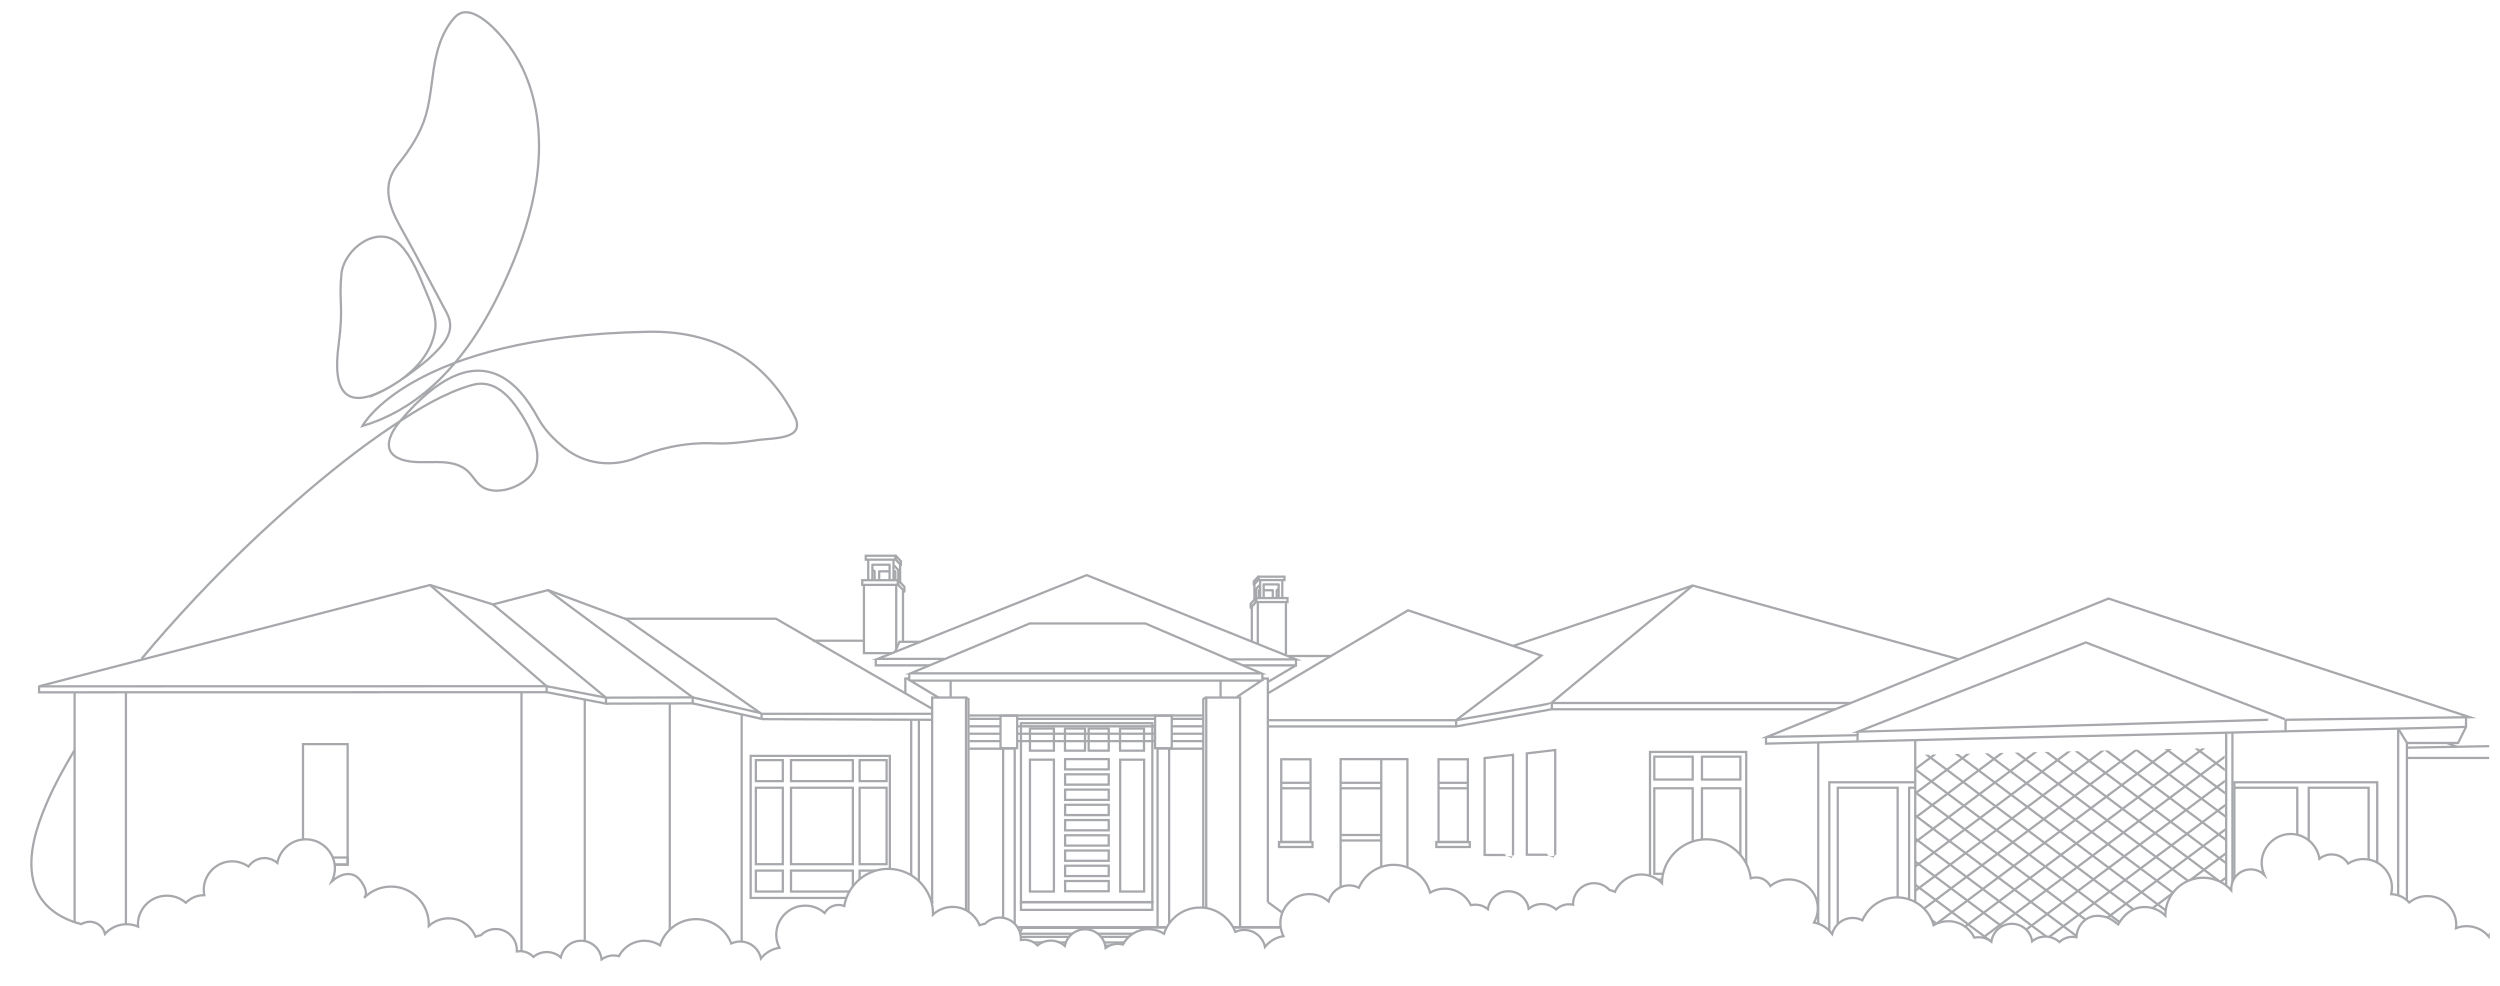 <?xml version="1.0" encoding="utf-8"?>
<!-- Generator: Adobe Illustrator 27.2.0, SVG Export Plug-In . SVG Version: 6.00 Build 0)  -->
<svg version="1.1" id="Layer_1" xmlns="http://www.w3.org/2000/svg" xmlns:xlink="http://www.w3.org/1999/xlink" x="0px" y="0px"
	 viewBox="0 0 1920 757" style="enable-background:new 0 0 1920 757;" xml:space="preserve">
<style type="text/css">
	
		.st0{clip-path:url(#SVGID_00000018944119466375532550000012501343656357008287_);fill:none;stroke:#A6A8AB;stroke-width:1.746;stroke-miterlimit:10;}
	
		.st1{clip-path:url(#SVGID_00000018944119466375532550000012501343656357008287_);fill:none;stroke:#A6A8AB;stroke-width:1.746;stroke-linejoin:round;stroke-miterlimit:10;}
	
		.st2{clip-path:url(#SVGID_00000084527384897739055410000002814519614820094638_);fill:none;stroke:#A6A8AB;stroke-width:1.746;stroke-miterlimit:10;}
	
		.st3{clip-path:url(#SVGID_00000089537177622561315220000012781993394549037964_);fill:none;stroke:#A6A8AB;stroke-width:1.746;stroke-miterlimit:10;}
	
		.st4{clip-path:url(#SVGID_00000089537177622561315220000012781993394549037964_);fill:none;stroke:#A6A8AB;stroke-width:1.746;stroke-linecap:round;stroke-miterlimit:10;}
</style>
<g>
	<defs>
		<path id="SVGID_1_" d="M18.7,366.8v339.5c-0.4,1.6-0.6,3.3-0.7,5c0,2,0.2,4,0.7,5.9v-10.9c2.5-9.8,11.5-17,22.1-16.8
			c11.5,0.2-1.3,17.1,21.7,20.4c-2.1-0.3,4-1.7,6.3-1.7c5.6,0.1,10.3,4.1,11.5,9.3c4.2-4.7,10.3-7.6,17.1-7.4c3,0.1,5.8,0.7,8.3,1.8
			c0-0.6-0.1-1.3,0-1.9c0.3-12.3,10.4-22.1,22.7-21.8c5.4,0.1,10.3,2.1,14.1,5.4c3.6-3.6,8.6-5.8,14.1-5.8c-0.3-1.5-0.4-3.1-0.4-4.6
			c0.2-12,10.2-21.6,22.3-21.4c4.5,0.1,8.7,1.5,12.1,4c2.8-4,7.4-6.6,12.7-6.5c3.6,0.1,7,1.5,9.5,3.7c2-10.5,11.3-18.3,22.3-18.1
			c12.3,0.3,22.1,10.4,21.8,22.7c-0.1,3.4-0.9,6.6-2.3,9.4c2.7-2.3,6.3-3.7,10.1-3.7c8.3,0.2,14.8,7,14.7,15.3c0,0.4,0,0.8-0.1,1.3
			c5.4-5.5,13-8.9,21.4-8.7c16,0.3,28.8,13.6,28.4,29.6c0,0.2,0,0.5,0,0.7c4.1-3.8,9.6-6.1,15.6-5.9c9.3,0.2,17.1,6,20.3,14.1
			c1.4-0.5,2.8-0.9,4.2-1.2c3-3,7.2-4.8,11.7-4.7c8.9,0.2,16,7.6,15.8,16.5c0,0.2,0,0.4,0,0.7c0.9-0.2,1.9-0.2,2.8-0.2
			c3.9,0.1,7.5,1.8,10,4.4c2.9-2.4,6.6-3.8,10.6-3.7c4,0.1,7.6,1.6,10.4,4.1c1.4-7.4,8-13,15.9-12.8c8.1,0.2,14.7,6.4,15.4,14.3
			c2.7-2,6.1-3.1,9.7-3c1.2,0,2.5,0.2,3.6,0.5c3.8-7.2,11.4-12,20.1-11.8c4.3,0.1,8.2,1.4,11.5,3.5c3.8-11.9,15.1-20.4,28.2-20.1
			c12.2,0.2,22.5,8,26.5,18.7c2.2-1,4.6-1.6,7.2-1.5c7.7,0.2,14.1,5.7,15.6,13c3.4-4.4,8.5-7.4,14.2-8.2c-1.6-3.2-2.5-6.7-2.4-10.5
			c0.3-12.3,10.4-22.1,22.7-21.8c5.5,0.1,10.5,2.2,14.4,5.7c2.2-3.8,6.4-6.3,11.1-6.2c1.4,0,2.8,0.3,4,0.8
			c2.8-16.5,17.3-28.9,34.5-28.5c14.6,0.3,26.9,9.7,31.6,22.8l0.5,1.4c1.1,3.4,1.6,7.1,1.5,10.9c4.1-3.8,9.5-6.1,15.5-5.9
			c9.3,0.2,17.1,6,20.3,14.1c1.4-0.5,2.8-0.9,4.2-1.2c3-3,7.2-4.8,11.7-4.7c8.9,0.2,16,7.6,15.8,16.5c0,0.2,0,0.4,0,0.7
			c0.9-0.2,1.9-0.2,2.8-0.2c3.9,0.1,7.5,1.8,10,4.4c2.9-2.4,6.6-3.8,10.6-3.7c4,0.1,7.6,1.6,10.4,4.1c1.4-7.4,8-13,15.9-12.8
			c8.1,0.2,14.7,6.4,15.4,14.3c2.7-2,6.1-3.1,9.7-3.1c1.2,0,2.5,0.2,3.6,0.5c3.8-7.2,11.4-12,20.1-11.8c4.3,0.1,8.2,1.4,11.5,3.5
			c3.8-11.9,15.1-20.4,28.2-20.1c12.2,0.2,22.5,8,26.5,18.7c2.2-1,4.6-1.6,7.2-1.5c7.7,0.2,14.1,5.7,15.6,13
			c3.4-4.4,8.5-7.4,14.2-8.2c-1.6-3.2-2.5-6.7-2.4-10.5c0.3-12.3,10.4-22.1,22.7-21.8c5.5,0.1,10.5,2.2,14.3,5.6
			c1.8-7.2,8.3-12.5,16.1-12.3c2.6,0.1,5,0.7,7.1,1.8c4.5-10.6,15.1-17.9,27.3-17.6c13.1,0.3,24.1,9.2,27.4,21.3
			c3.4-2,7.4-3.1,11.7-3c8.7,0.2,16.1,5.3,19.6,12.6c1.2-0.2,2.4-0.4,3.6-0.3c3.6,0.1,6.9,1.4,9.5,3.4c1.1-7.8,7.9-13.8,16-13.7
			c7.8,0.2,14.2,6,15.3,13.4c2.9-2.3,6.6-3.7,10.6-3.6c4,0.1,7.7,1.6,10.5,4.2c2.6-2.5,6.2-4,10.2-4c1,0,1.9,0.1,2.8,0.3
			c0-0.2,0-0.4,0-0.7c0.2-8.9,7.6-16,16.5-15.8c4.6,0.1,8.6,2.1,11.5,5.2c1.5,0.3,2.8,0.8,4.2,1.4c3.5-8,11.6-13.5,20.8-13.3
			c6,0.1,11.4,2.6,15.3,6.6c0.1-3.8,0.7-7.4,1.9-10.8l0.5-1.4c5.2-12.8,17.9-21.7,32.5-21.4c17.2,0.4,31.2,13.3,33.3,29.9
			c1.3-0.4,2.6-0.6,4.1-0.6c4.7,0.1,8.8,2.8,10.9,6.7c4-3.3,9.1-5.2,14.6-5.1c12.3,0.3,22.1,10.4,21.8,22.7
			c-0.1,3.8-1.1,7.3-2.8,10.4c5.7,1.1,10.6,4.3,13.9,8.8c1.8-7.2,8.4-12.5,16.1-12.3c2.6,0.1,5,0.7,7.1,1.8
			c4.5-10.6,15.1-17.9,27.3-17.6c13.1,0.3,24.1,9.2,27.4,21.3c3.4-2,7.4-3.1,11.7-3c8.7,0.2,16.1,5.3,19.6,12.6
			c1.2-0.2,2.4-0.4,3.6-0.3c3.6,0.1,6.9,1.4,9.5,3.4c1.1-7.8,7.9-13.8,16-13.7c7.8,0.2,14.2,6,15.3,13.4c2.9-2.3,6.5-3.7,10.5-3.6
			c4,0.1,7.7,1.6,10.5,4.2c2.6-2.5,6.2-4.1,10.2-4c1,0,1.9,0.1,2.8,0.3c0-0.2,0-0.4,0-0.7c0.2-8.9,7.6-16,16.5-15.8
			c4.6,0.1,10.6,2.3,13.5,5.4c1.4,0.3,0.9,0.5,2.2,1.1c3.5-8,11.6-13.5,20.8-13.3c6,0.1,11.4,2.6,15.3,6.6c0-0.2,0-0.5,0-0.7
			c0.3-16,13.6-28.8,29.6-28.4c8.3,0.2,15.8,3.9,21,9.6c0-0.4,0-0.8,0-1.3c0.2-8.3,7-14.8,15.3-14.7c3.9,0.1,7.3,1.6,10,4.1
			c-1.3-2.9-2-6.1-1.9-9.5c0.3-12.3,10.4-22.1,22.7-21.8c11,0.2,20,8.4,21.6,19c2.6-2.1,6-3.4,9.7-3.3c5.2,0.1,9.8,2.9,12.4,7
			c3.5-2.3,7.7-3.5,12.2-3.5c12,0.3,21.6,10.2,21.4,22.3c0,1.6-0.2,3.1-0.6,4.6c5.5,0.2,10.4,2.6,13.9,6.4c3.9-3.1,8.9-5,14.3-4.9
			c12.3,0.3,22.1,10.4,21.8,22.7c0,0.6-0.1,1.3-0.1,1.9c2.6-1,5.4-1.5,8.4-1.4c6.8,0.1,12.8,3.3,16.8,8.1c0.1-0.5,0.3-1,0.5-1.5
			v-351H18.7z"/>
	</defs>
	<clipPath id="SVGID_00000137850191122601844190000000449128604922771638_">
		<use xlink:href="#SVGID_1_"  style="overflow:visible;"/>
	</clipPath>
	
		<line style="clip-path:url(#SVGID_00000137850191122601844190000000449128604922771638_);fill:none;stroke:#A6A8AB;stroke-width:1.746;stroke-miterlimit:10;" x1="1925.9" y1="582.1" x2="1947.4" y2="582.1"/>
	
		<polyline style="clip-path:url(#SVGID_00000137850191122601844190000000449128604922771638_);fill:none;stroke:#A6A8AB;stroke-width:1.746;stroke-miterlimit:10;" points="
		1191.6,539.7 1300,449.7 1503.8,506.2 	"/>
	
		<polyline style="clip-path:url(#SVGID_00000137850191122601844190000000449128604922771638_);fill:none;stroke:#A6A8AB;stroke-width:1.746;stroke-miterlimit:10;" points="
		1755.5,552.8 1896.8,550.8 1619.3,459.7 1356.9,566 1426.5,564.6 	"/>
	
		<path style="clip-path:url(#SVGID_00000137850191122601844190000000449128604922771638_);fill:none;stroke:#A6A8AB;stroke-width:1.746;stroke-miterlimit:10;" d="
		M1754.9,552.4l-153-59L1426.7,562c0,0,0,0,0,0C1433,561.9,1755.5,552.4,1754.9,552.4z"/>
	
		<line style="clip-path:url(#SVGID_00000137850191122601844190000000449128604922771638_);fill:none;stroke:#A6A8AB;stroke-width:1.746;stroke-miterlimit:10;" x1="1841.8" y1="559.6" x2="1841.8" y2="736.1"/>
	
		<polyline style="clip-path:url(#SVGID_00000137850191122601844190000000449128604922771638_);fill:none;stroke:#A6A8AB;stroke-width:1.746;stroke-miterlimit:10;" points="
		1848.5,570.6 1887.8,570.6 1893.9,558.3 1893.9,551.2 	"/>
	
		<polyline style="clip-path:url(#SVGID_00000137850191122601844190000000449128604922771638_);fill:none;stroke:#A6A8AB;stroke-width:1.746;stroke-miterlimit:10;" points="
		1893.9,558.3 1356.3,571.1 1356.3,566.2 	"/>
	
		<line style="clip-path:url(#SVGID_00000137850191122601844190000000449128604922771638_);fill:none;stroke:#A6A8AB;stroke-width:1.746;stroke-miterlimit:10;" x1="1879.3" y1="570.6" x2="1886.6" y2="573.5"/>
	
		<polyline style="clip-path:url(#SVGID_00000137850191122601844190000000449128604922771638_);fill:none;stroke:#A6A8AB;stroke-width:1.746;stroke-miterlimit:10;" points="
		1848.7,574.2 1953.9,572.3 1953.9,579.6 1934.7,587.4 1925.8,587.4 	"/>
	
		<polyline style="clip-path:url(#SVGID_00000137850191122601844190000000449128604922771638_);fill:none;stroke:#A6A8AB;stroke-width:1.746;stroke-miterlimit:10;" points="
		1848.7,582.1 1925.9,582.1 1925.9,730.9 	"/>
	
		<line style="clip-path:url(#SVGID_00000137850191122601844190000000449128604922771638_);fill:none;stroke:#A6A8AB;stroke-width:1.746;stroke-miterlimit:10;" x1="1714.5" y1="562.7" x2="1714.5" y2="722.8"/>
	
		<line style="clip-path:url(#SVGID_00000137850191122601844190000000449128604922771638_);fill:none;stroke:#A6A8AB;stroke-width:1.746;stroke-miterlimit:10;" x1="1709.7" y1="562.9" x2="1709.7" y2="723.8"/>
	
		<line style="clip-path:url(#SVGID_00000137850191122601844190000000449128604922771638_);fill:none;stroke:#A6A8AB;stroke-width:1.746;stroke-miterlimit:10;" x1="1470.9" y1="568.1" x2="1470.9" y2="724"/>
	
		<line style="clip-path:url(#SVGID_00000137850191122601844190000000449128604922771638_);fill:none;stroke:#A6A8AB;stroke-width:1.746;stroke-miterlimit:10;" x1="1396.4" y1="570.4" x2="1396.4" y2="722.6"/>
	
		<line style="clip-path:url(#SVGID_00000137850191122601844190000000449128604922771638_);fill:none;stroke:#A6A8AB;stroke-width:1.746;stroke-miterlimit:10;" x1="1409.4" y1="544.7" x2="1191.8" y2="544.7"/>
	
		<line style="clip-path:url(#SVGID_00000137850191122601844190000000449128604922771638_);fill:none;stroke:#A6A8AB;stroke-width:1.746;stroke-miterlimit:10;" x1="1421.5" y1="539.9" x2="1191.8" y2="539.9"/>
	
		<polyline style="clip-path:url(#SVGID_00000137850191122601844190000000449128604922771638_);fill:none;stroke:#A6A8AB;stroke-width:1.746;stroke-miterlimit:10;" points="
		1191.8,544.7 1118.3,557.9 973.1,557.9 	"/>
	
		<path style="clip-path:url(#SVGID_00000137850191122601844190000000449128604922771638_);fill:none;stroke:#A6A8AB;stroke-width:1.746;stroke-miterlimit:10;" d="
		M973.1,553.1h145.2c0,0,73.2-12.6,73.5-13.2"/>
	
		<polyline style="clip-path:url(#SVGID_00000137850191122601844190000000449128604922771638_);fill:none;stroke:#A6A8AB;stroke-width:1.746;stroke-miterlimit:10;" points="
		952.4,711.7 952.4,535.7 926.4,535.7 926.4,712 	"/>
	
		<polyline style="clip-path:url(#SVGID_00000137850191122601844190000000449128604922771638_);fill:none;stroke:#A6A8AB;stroke-width:1.746;stroke-miterlimit:10;" points="
		741.9,712 741.9,535.7 715.9,535.7 715.9,693.7 	"/>
	
		<polyline style="clip-path:url(#SVGID_00000137850191122601844190000000449128604922771638_);fill:none;stroke:#A6A8AB;stroke-width:1.746;stroke-miterlimit:10;" points="
		741.9,535.7 743.8,536.9 743.8,712.1 	"/>
	
		<polyline style="clip-path:url(#SVGID_00000137850191122601844190000000449128604922771638_);fill:none;stroke:#A6A8AB;stroke-width:1.746;stroke-miterlimit:10;" points="
		926.1,535.7 924.1,536.9 924.1,712.1 	"/>
	
		<line style="clip-path:url(#SVGID_00000137850191122601844190000000449128604922771638_);fill:none;stroke:#A6A8AB;stroke-width:1.746;stroke-miterlimit:10;" x1="730.1" y1="522.7" x2="730.1" y2="535.6"/>
	
		<line style="clip-path:url(#SVGID_00000137850191122601844190000000449128604922771638_);fill:none;stroke:#A6A8AB;stroke-width:1.746;stroke-miterlimit:10;" x1="937.4" y1="522.7" x2="937.4" y2="535.6"/>
	
		<rect x="768.4" y="549.7" style="clip-path:url(#SVGID_00000137850191122601844190000000449128604922771638_);fill:none;stroke:#A6A8AB;stroke-width:1.746;stroke-miterlimit:10;" width="12.8" height="24.9"/>
	
		<polyline style="clip-path:url(#SVGID_00000137850191122601844190000000449128604922771638_);fill:none;stroke:#A6A8AB;stroke-width:1.746;stroke-miterlimit:10;" points="
		770.4,712.1 770.4,574.8 779.3,574.8 779.3,712.1 	"/>
	
		<rect x="887.1" y="549.7" style="clip-path:url(#SVGID_00000137850191122601844190000000449128604922771638_);fill:none;stroke:#A6A8AB;stroke-width:1.746;stroke-miterlimit:10;" width="12.8" height="24.9"/>
	
		<polyline style="clip-path:url(#SVGID_00000137850191122601844190000000449128604922771638_);fill:none;stroke:#A6A8AB;stroke-width:1.746;stroke-miterlimit:10;" points="
		889,712.4 889,574.8 897.9,574.8 897.9,712.4 	"/>
	
		<polyline style="clip-path:url(#SVGID_00000137850191122601844190000000449128604922771638_);fill:none;stroke:#A6A8AB;stroke-width:1.746;stroke-miterlimit:10;" points="
		949.9,535.3 968.8,522.7 699.1,522.7 720.8,535.7 	"/>
	
		<line style="clip-path:url(#SVGID_00000137850191122601844190000000449128604922771638_);fill:none;stroke:#A6A8AB;stroke-width:1.746;stroke-miterlimit:10;" x1="744.2" y1="549.5" x2="924.1" y2="549.5"/>
	
		<polyline style="clip-path:url(#SVGID_00000137850191122601844190000000449128604922771638_);fill:none;stroke:#A6A8AB;stroke-width:1.746;stroke-miterlimit:10;" points="
		785,712.5 883.5,712.5 892.2,730.4 779.3,730.4 	"/>
	
		<polyline style="clip-path:url(#SVGID_00000137850191122601844190000000449128604922771638_);fill:none;stroke:#A6A8AB;stroke-width:1.746;stroke-miterlimit:10;" points="
		883.7,712.5 785.2,712.5 776.5,730.4 831.8,730.4 	"/>
	
		<line style="clip-path:url(#SVGID_00000137850191122601844190000000449128604922771638_);fill:none;stroke:#A6A8AB;stroke-width:1.746;stroke-miterlimit:10;" x1="885.7" y1="717.1" x2="783" y2="717.1"/>
	
		<line style="clip-path:url(#SVGID_00000137850191122601844190000000449128604922771638_);fill:none;stroke:#A6A8AB;stroke-width:1.746;stroke-miterlimit:10;" x1="888.8" y1="723.8" x2="779.7" y2="723.8"/>
	
		<line style="clip-path:url(#SVGID_00000137850191122601844190000000449128604922771638_);fill:none;stroke:#A6A8AB;stroke-width:1.746;stroke-miterlimit:10;" x1="886.9" y1="719.5" x2="781.8" y2="719.5"/>
	
		<line style="clip-path:url(#SVGID_00000137850191122601844190000000449128604922771638_);fill:none;stroke:#A6A8AB;stroke-width:1.746;stroke-miterlimit:10;" x1="890.2" y1="726.3" x2="778.7" y2="726.3"/>
	
		<rect x="791" y="583.4" style="clip-path:url(#SVGID_00000137850191122601844190000000449128604922771638_);fill:none;stroke:#A6A8AB;stroke-width:1.746;stroke-miterlimit:10;" width="18.4" height="101.3"/>
	
		<rect x="791" y="559.5" style="clip-path:url(#SVGID_00000137850191122601844190000000449128604922771638_);fill:none;stroke:#A6A8AB;stroke-width:1.746;stroke-miterlimit:10;" width="18.4" height="17"/>
	
		<rect x="860.2" y="559.5" style="clip-path:url(#SVGID_00000137850191122601844190000000449128604922771638_);fill:none;stroke:#A6A8AB;stroke-width:1.746;stroke-miterlimit:10;" width="18.4" height="17"/>
	
		<rect x="836.1" y="559.5" style="clip-path:url(#SVGID_00000137850191122601844190000000449128604922771638_);fill:none;stroke:#A6A8AB;stroke-width:1.746;stroke-miterlimit:10;" width="15.4" height="17"/>
	
		<rect x="817.9" y="559.5" style="clip-path:url(#SVGID_00000137850191122601844190000000449128604922771638_);fill:none;stroke:#A6A8AB;stroke-width:1.746;stroke-miterlimit:10;" width="15.4" height="17"/>
	
		<rect x="860.3" y="583.4" style="clip-path:url(#SVGID_00000137850191122601844190000000449128604922771638_);fill:none;stroke:#A6A8AB;stroke-width:1.746;stroke-miterlimit:10;" width="18.4" height="101.3"/>
	
		<rect x="784.1" y="555.4" style="clip-path:url(#SVGID_00000137850191122601844190000000449128604922771638_);fill:none;stroke:#A6A8AB;stroke-width:1.746;stroke-miterlimit:10;" width="100.9" height="137.5"/>
	
		<rect x="818" y="583" style="clip-path:url(#SVGID_00000137850191122601844190000000449128604922771638_);fill:none;stroke:#A6A8AB;stroke-width:1.746;stroke-miterlimit:10;" width="33.5" height="7.9"/>
	
		<rect x="818" y="594.7" style="clip-path:url(#SVGID_00000137850191122601844190000000449128604922771638_);fill:none;stroke:#A6A8AB;stroke-width:1.746;stroke-miterlimit:10;" width="33.5" height="7.9"/>
	
		<rect x="818" y="606.4" style="clip-path:url(#SVGID_00000137850191122601844190000000449128604922771638_);fill:none;stroke:#A6A8AB;stroke-width:1.746;stroke-miterlimit:10;" width="33.5" height="7.9"/>
	
		<rect x="818" y="618.1" style="clip-path:url(#SVGID_00000137850191122601844190000000449128604922771638_);fill:none;stroke:#A6A8AB;stroke-width:1.746;stroke-miterlimit:10;" width="33.5" height="7.9"/>
	
		<rect x="818" y="629.8" style="clip-path:url(#SVGID_00000137850191122601844190000000449128604922771638_);fill:none;stroke:#A6A8AB;stroke-width:1.746;stroke-miterlimit:10;" width="33.5" height="7.9"/>
	
		<rect x="818" y="641.5" style="clip-path:url(#SVGID_00000137850191122601844190000000449128604922771638_);fill:none;stroke:#A6A8AB;stroke-width:1.746;stroke-miterlimit:10;" width="33.5" height="7.9"/>
	
		<rect x="818" y="653.2" style="clip-path:url(#SVGID_00000137850191122601844190000000449128604922771638_);fill:none;stroke:#A6A8AB;stroke-width:1.746;stroke-miterlimit:10;" width="33.5" height="7.9"/>
	
		<rect x="818" y="664.9" style="clip-path:url(#SVGID_00000137850191122601844190000000449128604922771638_);fill:none;stroke:#A6A8AB;stroke-width:1.746;stroke-miterlimit:10;" width="33.5" height="7.9"/>
	
		<rect x="818" y="676.6" style="clip-path:url(#SVGID_00000137850191122601844190000000449128604922771638_);fill:none;stroke:#A6A8AB;stroke-width:1.746;stroke-miterlimit:10;" width="33.5" height="7.9"/>
	
		<line style="clip-path:url(#SVGID_00000137850191122601844190000000449128604922771638_);fill:none;stroke:#A6A8AB;stroke-width:1.746;stroke-miterlimit:10;" x1="744.4" y1="575" x2="770.4" y2="575"/>
	
		<line style="clip-path:url(#SVGID_00000137850191122601844190000000449128604922771638_);fill:none;stroke:#A6A8AB;stroke-width:1.746;stroke-miterlimit:10;" x1="744.4" y1="569.2" x2="768.4" y2="569.2"/>
	
		<line style="clip-path:url(#SVGID_00000137850191122601844190000000449128604922771638_);fill:none;stroke:#A6A8AB;stroke-width:1.746;stroke-miterlimit:10;" x1="744.4" y1="563.5" x2="768.4" y2="563.5"/>
	
		<line style="clip-path:url(#SVGID_00000137850191122601844190000000449128604922771638_);fill:none;stroke:#A6A8AB;stroke-width:1.746;stroke-miterlimit:10;" x1="744.4" y1="557.8" x2="768.4" y2="557.8"/>
	
		<line style="clip-path:url(#SVGID_00000137850191122601844190000000449128604922771638_);fill:none;stroke:#A6A8AB;stroke-width:1.746;stroke-miterlimit:10;" x1="744.4" y1="552.1" x2="768.4" y2="552.1"/>
	
		<line style="clip-path:url(#SVGID_00000137850191122601844190000000449128604922771638_);fill:none;stroke:#A6A8AB;stroke-width:1.746;stroke-miterlimit:10;" x1="898.3" y1="575" x2="924" y2="575"/>
	
		<line style="clip-path:url(#SVGID_00000137850191122601844190000000449128604922771638_);fill:none;stroke:#A6A8AB;stroke-width:1.746;stroke-miterlimit:10;" x1="899.9" y1="569.2" x2="923.8" y2="569.2"/>
	
		<line style="clip-path:url(#SVGID_00000137850191122601844190000000449128604922771638_);fill:none;stroke:#A6A8AB;stroke-width:1.746;stroke-miterlimit:10;" x1="899.9" y1="563.5" x2="923.8" y2="563.5"/>
	
		<line style="clip-path:url(#SVGID_00000137850191122601844190000000449128604922771638_);fill:none;stroke:#A6A8AB;stroke-width:1.746;stroke-miterlimit:10;" x1="899.9" y1="557.8" x2="923.8" y2="557.8"/>
	
		<line style="clip-path:url(#SVGID_00000137850191122601844190000000449128604922771638_);fill:none;stroke:#A6A8AB;stroke-width:1.746;stroke-miterlimit:10;" x1="899.9" y1="552.1" x2="923.8" y2="552.1"/>
	
		<line style="clip-path:url(#SVGID_00000137850191122601844190000000449128604922771638_);fill:none;stroke:#A6A8AB;stroke-width:1.746;stroke-miterlimit:10;" x1="781.1" y1="569.2" x2="886.9" y2="569.2"/>
	
		<line style="clip-path:url(#SVGID_00000137850191122601844190000000449128604922771638_);fill:none;stroke:#A6A8AB;stroke-width:1.746;stroke-miterlimit:10;" x1="781.1" y1="563.5" x2="886.9" y2="563.5"/>
	
		<line style="clip-path:url(#SVGID_00000137850191122601844190000000449128604922771638_);fill:none;stroke:#A6A8AB;stroke-width:1.746;stroke-miterlimit:10;" x1="781.1" y1="557.8" x2="886.9" y2="557.8"/>
	
		<line style="clip-path:url(#SVGID_00000137850191122601844190000000449128604922771638_);fill:none;stroke:#A6A8AB;stroke-width:1.746;stroke-miterlimit:10;" x1="781.1" y1="552.1" x2="886.9" y2="552.1"/>
	
		<polygon style="clip-path:url(#SVGID_00000137850191122601844190000000449128604922771638_);fill:none;stroke:#A6A8AB;stroke-width:1.746;stroke-miterlimit:10;" points="
		699.4,517.1 790.8,478.8 879.6,478.8 968.7,517.1 	"/>
	
		<polyline style="clip-path:url(#SVGID_00000137850191122601844190000000449128604922771638_);fill:none;stroke:#A6A8AB;stroke-width:1.746;stroke-miterlimit:10;" points="
		725.3,506 674.1,506 834.6,441.7 995.3,506.4 944.4,506.4 	"/>
	
		<polyline style="clip-path:url(#SVGID_00000137850191122601844190000000449128604922771638_);fill:none;stroke:#A6A8AB;stroke-width:1.746;stroke-miterlimit:10;" points="
		672.6,506.2 672.6,511 713.8,511 	"/>
	
		<polyline style="clip-path:url(#SVGID_00000137850191122601844190000000449128604922771638_);fill:none;stroke:#A6A8AB;stroke-width:1.746;stroke-miterlimit:10;" points="
		995.3,506.4 995.3,511 954.7,511 	"/>
	
		<line style="clip-path:url(#SVGID_00000137850191122601844190000000449128604922771638_);fill:none;stroke:#A6A8AB;stroke-width:1.746;stroke-miterlimit:10;" x1="969.5" y1="522.7" x2="969.5" y2="517.3"/>
	
		<line style="clip-path:url(#SVGID_00000137850191122601844190000000449128604922771638_);fill:none;stroke:#A6A8AB;stroke-width:1.746;stroke-miterlimit:10;" x1="698.3" y1="517.3" x2="698.3" y2="522.7"/>
	
		<polyline style="clip-path:url(#SVGID_00000137850191122601844190000000449128604922771638_);fill:none;stroke:#A6A8AB;stroke-width:1.746;stroke-miterlimit:10;" points="
		698.3,521.1 695.3,521.1 695.3,532.7 	"/>
	
		<polyline style="clip-path:url(#SVGID_00000137850191122601844190000000449128604922771638_);fill:none;stroke:#A6A8AB;stroke-width:1.746;stroke-miterlimit:10;" points="
		715.8,544.3 596,475.2 479.4,475.2 	"/>
	
		<polyline style="clip-path:url(#SVGID_00000137850191122601844190000000449128604922771638_);fill:none;stroke:#A6A8AB;stroke-width:1.746;stroke-miterlimit:10;" points="
		585,552.5 584.8,548.2 480.8,475.5 420.8,453.2 378.6,464.2 330.2,449.3 29.8,527.1 	"/>
	
		<polyline style="clip-path:url(#SVGID_00000137850191122601844190000000449128604922771638_);fill:none;stroke:#A6A8AB;stroke-width:1.746;stroke-miterlimit:10;" points="
		330.2,449.3 419.8,527 465.4,535.8 	"/>
	
		<polyline style="clip-path:url(#SVGID_00000137850191122601844190000000449128604922771638_);fill:none;stroke:#A6A8AB;stroke-width:1.746;stroke-miterlimit:10;" points="
		583.9,547.6 532,535.6 420.8,453.2 	"/>
	
		<polyline style="clip-path:url(#SVGID_00000137850191122601844190000000449128604922771638_);fill:none;stroke:#A6A8AB;stroke-width:1.746;stroke-miterlimit:10;" points="
		378.6,464.2 465.4,535.8 532,535.6 532,540.2 465.4,540.4 	"/>
	
		<polyline style="clip-path:url(#SVGID_00000137850191122601844190000000449128604922771638_);fill:none;stroke:#A6A8AB;stroke-width:1.746;stroke-miterlimit:10;" points="
		29.8,527.1 419.8,527 419.8,531.6 465.4,540.4 465.4,535.8 	"/>
	
		<line style="clip-path:url(#SVGID_00000137850191122601844190000000449128604922771638_);fill:none;stroke:#A6A8AB;stroke-width:1.746;stroke-miterlimit:10;" x1="57.3" y1="531.7" x2="57.3" y2="756.1"/>
	
		<line style="clip-path:url(#SVGID_00000137850191122601844190000000449128604922771638_);fill:none;stroke:#A6A8AB;stroke-width:1.746;stroke-miterlimit:10;" x1="400.5" y1="531.3" x2="400.5" y2="755.9"/>
	
		<line style="clip-path:url(#SVGID_00000137850191122601844190000000449128604922771638_);fill:none;stroke:#A6A8AB;stroke-width:1.746;stroke-miterlimit:10;" x1="449.1" y1="537.2" x2="449.1" y2="754.7"/>
	
		<line style="clip-path:url(#SVGID_00000137850191122601844190000000449128604922771638_);fill:none;stroke:#A6A8AB;stroke-width:1.746;stroke-miterlimit:10;" x1="514.4" y1="540.5" x2="514.4" y2="750.5"/>
	
		<line style="clip-path:url(#SVGID_00000137850191122601844190000000449128604922771638_);fill:none;stroke:#A6A8AB;stroke-width:1.746;stroke-miterlimit:10;" x1="569.6" y1="548.9" x2="569.6" y2="723.1"/>
	
		<line style="clip-path:url(#SVGID_00000137850191122601844190000000449128604922771638_);fill:none;stroke:#A6A8AB;stroke-width:1.746;stroke-miterlimit:10;" x1="699.8" y1="553" x2="699.8" y2="704.7"/>
	
		<line style="clip-path:url(#SVGID_00000137850191122601844190000000449128604922771638_);fill:none;stroke:#A6A8AB;stroke-width:1.746;stroke-miterlimit:10;" x1="705.7" y1="553.1" x2="705.7" y2="701.4"/>
	
		<polyline style="clip-path:url(#SVGID_00000137850191122601844190000000449128604922771638_);fill:none;stroke:#A6A8AB;stroke-width:1.746;stroke-miterlimit:10;" points="
		1080.9,707 1080.9,583 1029.6,583 1029.6,706.5 	"/>
	
		<line style="clip-path:url(#SVGID_00000137850191122601844190000000449128604922771638_);fill:none;stroke:#A6A8AB;stroke-width:1.746;stroke-miterlimit:10;" x1="1060.8" y1="583" x2="1060.8" y2="708.6"/>
	
		<line style="clip-path:url(#SVGID_00000137850191122601844190000000449128604922771638_);fill:none;stroke:#A6A8AB;stroke-width:1.746;stroke-miterlimit:10;" x1="1060.5" y1="601.2" x2="1029.4" y2="601.2"/>
	
		<line style="clip-path:url(#SVGID_00000137850191122601844190000000449128604922771638_);fill:none;stroke:#A6A8AB;stroke-width:1.746;stroke-miterlimit:10;" x1="1060.5" y1="605.4" x2="1029.4" y2="605.4"/>
	
		<line style="clip-path:url(#SVGID_00000137850191122601844190000000449128604922771638_);fill:none;stroke:#A6A8AB;stroke-width:1.746;stroke-miterlimit:10;" x1="1006.5" y1="601.2" x2="984.3" y2="601.2"/>
	
		<line style="clip-path:url(#SVGID_00000137850191122601844190000000449128604922771638_);fill:none;stroke:#A6A8AB;stroke-width:1.746;stroke-miterlimit:10;" x1="1006.5" y1="605.4" x2="984.3" y2="605.4"/>
	
		<line style="clip-path:url(#SVGID_00000137850191122601844190000000449128604922771638_);fill:none;stroke:#A6A8AB;stroke-width:1.746;stroke-miterlimit:10;" x1="1060.5" y1="641.3" x2="1029.4" y2="641.3"/>
	
		<line style="clip-path:url(#SVGID_00000137850191122601844190000000449128604922771638_);fill:none;stroke:#A6A8AB;stroke-width:1.746;stroke-miterlimit:10;" x1="1060.5" y1="645.5" x2="1029.4" y2="645.5"/>
	
		<rect x="984" y="583.1" style="clip-path:url(#SVGID_00000137850191122601844190000000449128604922771638_);fill:none;stroke:#A6A8AB;stroke-width:1.746;stroke-miterlimit:10;" width="22.5" height="63.5"/>
	
		<rect x="982.3" y="646.7" style="clip-path:url(#SVGID_00000137850191122601844190000000449128604922771638_);fill:none;stroke:#A6A8AB;stroke-width:1.746;stroke-miterlimit:10;" width="25.7" height="3.8"/>
	
		<line style="clip-path:url(#SVGID_00000137850191122601844190000000449128604922771638_);fill:none;stroke:#A6A8AB;stroke-width:1.746;stroke-miterlimit:10;" x1="1127.4" y1="601.2" x2="1105.1" y2="601.2"/>
	
		<line style="clip-path:url(#SVGID_00000137850191122601844190000000449128604922771638_);fill:none;stroke:#A6A8AB;stroke-width:1.746;stroke-miterlimit:10;" x1="1127.4" y1="605.4" x2="1105.1" y2="605.4"/>
	
		<rect x="1104.8" y="583.1" style="clip-path:url(#SVGID_00000137850191122601844190000000449128604922771638_);fill:none;stroke:#A6A8AB;stroke-width:1.746;stroke-miterlimit:10;" width="22.5" height="63.5"/>
	
		<rect x="1103.1" y="646.7" style="clip-path:url(#SVGID_00000137850191122601844190000000449128604922771638_);fill:none;stroke:#A6A8AB;stroke-width:1.746;stroke-miterlimit:10;" width="25.7" height="3.8"/>
	
		<rect x="1267.2" y="577.5" style="clip-path:url(#SVGID_00000137850191122601844190000000449128604922771638_);fill:none;stroke:#A6A8AB;stroke-width:1.746;stroke-miterlimit:10;" width="73.9" height="98.2"/>
	
		<rect x="1266.1" y="675.8" style="clip-path:url(#SVGID_00000137850191122601844190000000449128604922771638_);fill:none;stroke:#A6A8AB;stroke-width:1.746;stroke-miterlimit:10;" width="76.1" height="5"/>
	
		<rect x="1270.5" y="581.1" style="clip-path:url(#SVGID_00000137850191122601844190000000449128604922771638_);fill:none;stroke:#A6A8AB;stroke-width:1.746;stroke-miterlimit:10;" width="29.5" height="17.6"/>
	
		<rect x="1307.1" y="581.1" style="clip-path:url(#SVGID_00000137850191122601844190000000449128604922771638_);fill:none;stroke:#A6A8AB;stroke-width:1.746;stroke-miterlimit:10;" width="29.5" height="17.6"/>
	
		<rect x="1270.5" y="605.4" style="clip-path:url(#SVGID_00000137850191122601844190000000449128604922771638_);fill:none;stroke:#A6A8AB;stroke-width:1.746;stroke-miterlimit:10;" width="29.5" height="65.7"/>
	
		<rect x="1307.1" y="605.4" style="clip-path:url(#SVGID_00000137850191122601844190000000449128604922771638_);fill:none;stroke:#A6A8AB;stroke-width:1.746;stroke-miterlimit:10;" width="29.5" height="65.7"/>
	
		<rect x="1716" y="600.8" style="clip-path:url(#SVGID_00000137850191122601844190000000449128604922771638_);fill:none;stroke:#A6A8AB;stroke-width:1.746;stroke-miterlimit:10;" width="109.7" height="122.6"/>
	
		<rect x="1773.1" y="605" style="clip-path:url(#SVGID_00000137850191122601844190000000449128604922771638_);fill:none;stroke:#A6A8AB;stroke-width:1.746;stroke-miterlimit:10;" width="46" height="112.4"/>
	
		<polyline style="clip-path:url(#SVGID_00000137850191122601844190000000449128604922771638_);fill:none;stroke:#A6A8AB;stroke-width:1.746;stroke-miterlimit:10;" points="
		1716,605 1764.3,605 1764.3,717.3 1716,717.3 	"/>
	
		<polyline style="clip-path:url(#SVGID_00000137850191122601844190000000449128604922771638_);fill:none;stroke:#A6A8AB;stroke-width:1.746;stroke-miterlimit:10;" points="
		1470.6,600.8 1404.9,600.8 1404.9,723.4 1471.1,723.4 	"/>
	
		<rect x="1411.4" y="605" style="clip-path:url(#SVGID_00000137850191122601844190000000449128604922771638_);fill:none;stroke:#A6A8AB;stroke-width:1.746;stroke-miterlimit:10;" width="46" height="112.4"/>
	
		<polyline style="clip-path:url(#SVGID_00000137850191122601844190000000449128604922771638_);fill:none;stroke:#A6A8AB;stroke-width:1.746;stroke-miterlimit:10;" points="
		1471.1,605 1466.2,605 1466.2,717.3 1470.6,717.3 	"/>
	
		<line style="clip-path:url(#SVGID_00000137850191122601844190000000449128604922771638_);fill:none;stroke:#A6A8AB;stroke-width:1.746;stroke-miterlimit:10;" x1="1300" y1="449.7" x2="1162.3" y2="496"/>
	
		<polyline style="clip-path:url(#SVGID_00000137850191122601844190000000449128604922771638_);fill:none;stroke:#A6A8AB;stroke-width:1.746;stroke-miterlimit:10;" points="
		973.9,532.4 1081.4,468.7 1183.8,503.5 1118.3,553.1 1118.3,557.9 	"/>
	
		<line style="clip-path:url(#SVGID_00000137850191122601844190000000449128604922771638_);fill:none;stroke:#A6A8AB;stroke-width:1.746;stroke-miterlimit:10;" x1="989.2" y1="503.8" x2="1022.1" y2="503.8"/>
	
		<line style="clip-path:url(#SVGID_00000137850191122601844190000000449128604922771638_);fill:none;stroke:#A6A8AB;stroke-width:1.746;stroke-miterlimit:10;" x1="966" y1="462.8" x2="966" y2="494.7"/>
	
		<line style="clip-path:url(#SVGID_00000137850191122601844190000000449128604922771638_);fill:none;stroke:#A6A8AB;stroke-width:1.746;stroke-miterlimit:10;" x1="987.6" y1="502.8" x2="987.6" y2="462.4"/>
	
		<rect x="964.9" y="459.3" style="clip-path:url(#SVGID_00000137850191122601844190000000449128604922771638_);fill:none;stroke:#A6A8AB;stroke-width:1.746;stroke-miterlimit:10;" width="23.9" height="3.1"/>
	
		<polygon style="clip-path:url(#SVGID_00000137850191122601844190000000449128604922771638_);fill:none;stroke:#A6A8AB;stroke-width:1.746;stroke-linejoin:round;stroke-miterlimit:10;" points="
		960.5,466.8 964.6,462.4 964.6,459.3 960.5,463.7 	"/>
	
		<rect x="966.6" y="442.9" style="clip-path:url(#SVGID_00000137850191122601844190000000449128604922771638_);fill:none;stroke:#A6A8AB;stroke-width:1.746;stroke-miterlimit:10;" width="19.9" height="2.6"/>
	
		<polygon style="clip-path:url(#SVGID_00000137850191122601844190000000449128604922771638_);fill:none;stroke:#A6A8AB;stroke-width:1.746;stroke-linejoin:round;stroke-miterlimit:10;" points="
		962.9,449.1 966.3,445.5 966.3,442.9 962.9,446.5 	"/>
	
		<line style="clip-path:url(#SVGID_00000137850191122601844190000000449128604922771638_);fill:none;stroke:#A6A8AB;stroke-width:1.746;stroke-linejoin:round;stroke-miterlimit:10;" x1="961.4" y1="466" x2="961.4" y2="492.3"/>
	
		<line style="clip-path:url(#SVGID_00000137850191122601844190000000449128604922771638_);fill:none;stroke:#A6A8AB;stroke-width:1.746;stroke-linejoin:round;stroke-miterlimit:10;" x1="967.8" y1="445.7" x2="967.8" y2="459.5"/>
	
		<line style="clip-path:url(#SVGID_00000137850191122601844190000000449128604922771638_);fill:none;stroke:#A6A8AB;stroke-width:1.746;stroke-linejoin:round;stroke-miterlimit:10;" x1="984.8" y1="445.7" x2="984.8" y2="459.5"/>
	
		<polyline style="clip-path:url(#SVGID_00000137850191122601844190000000449128604922771638_);fill:none;stroke:#A6A8AB;stroke-width:1.746;stroke-linejoin:round;stroke-miterlimit:10;" points="
		970.5,459 970.5,448.8 982,448.8 982,459.2 	"/>
	
		<line style="clip-path:url(#SVGID_00000137850191122601844190000000449128604922771638_);fill:none;stroke:#A6A8AB;stroke-width:1.746;stroke-linejoin:round;stroke-miterlimit:10;" x1="963.4" y1="448.8" x2="963.4" y2="460.7"/>
	
		<polyline style="clip-path:url(#SVGID_00000137850191122601844190000000449128604922771638_);fill:none;stroke:#A6A8AB;stroke-width:1.746;stroke-linejoin:round;stroke-miterlimit:10;" points="
		966.7,458.7 966.7,453.3 967.8,453.3 	"/>
	
		<polyline style="clip-path:url(#SVGID_00000137850191122601844190000000449128604922771638_);fill:none;stroke:#A6A8AB;stroke-width:1.746;stroke-linejoin:round;stroke-miterlimit:10;" points="
		970.7,453.3 977.5,453.3 977.5,459.2 	"/>
	
		<polyline style="clip-path:url(#SVGID_00000137850191122601844190000000449128604922771638_);fill:none;stroke:#A6A8AB;stroke-width:1.746;stroke-linejoin:round;stroke-miterlimit:10;" points="
		980.5,459.1 980.5,453.3 982,452.3 	"/>
	
		<polyline style="clip-path:url(#SVGID_00000137850191122601844190000000449128604922771638_);fill:none;stroke:#A6A8AB;stroke-width:1.746;stroke-linejoin:round;stroke-miterlimit:10;" points="
		967.4,449.4 964.6,452.4 964.6,459.3 	"/>
	
		<line style="clip-path:url(#SVGID_00000137850191122601844190000000449128604922771638_);fill:none;stroke:#A6A8AB;stroke-width:1.746;stroke-miterlimit:10;" x1="688.3" y1="449.6" x2="688.3" y2="498.1"/>
	
		<polyline style="clip-path:url(#SVGID_00000137850191122601844190000000449128604922771638_);fill:none;stroke:#A6A8AB;stroke-width:1.746;stroke-miterlimit:10;" points="
		663.5,449.2 663.5,501.6 684.9,501.6 	"/>
	
		<rect x="662.2" y="445.6" style="clip-path:url(#SVGID_00000137850191122601844190000000449128604922771638_);fill:none;stroke:#A6A8AB;stroke-width:1.746;stroke-miterlimit:10;" width="27.3" height="3.6"/>
	
		<polygon style="clip-path:url(#SVGID_00000137850191122601844190000000449128604922771638_);fill:none;stroke:#A6A8AB;stroke-width:1.746;stroke-linejoin:round;stroke-miterlimit:10;" points="
		694.6,454.3 689.9,449.2 689.9,445.6 694.6,450.7 	"/>
	
		<rect x="664.9" y="426.8" style="clip-path:url(#SVGID_00000137850191122601844190000000449128604922771638_);fill:none;stroke:#A6A8AB;stroke-width:1.746;stroke-miterlimit:10;" width="22.7" height="3"/>
	
		<polygon style="clip-path:url(#SVGID_00000137850191122601844190000000449128604922771638_);fill:none;stroke:#A6A8AB;stroke-width:1.746;stroke-linejoin:round;stroke-miterlimit:10;" points="
		691.9,434 688,429.8 688,426.8 691.9,431 	"/>
	
		<line style="clip-path:url(#SVGID_00000137850191122601844190000000449128604922771638_);fill:none;stroke:#A6A8AB;stroke-width:1.746;stroke-linejoin:round;stroke-miterlimit:10;" x1="693.5" y1="453.8" x2="693.5" y2="492.9"/>
	
		<line style="clip-path:url(#SVGID_00000137850191122601844190000000449128604922771638_);fill:none;stroke:#A6A8AB;stroke-width:1.746;stroke-linejoin:round;stroke-miterlimit:10;" x1="686.2" y1="430.1" x2="686.2" y2="445.8"/>
	
		<line style="clip-path:url(#SVGID_00000137850191122601844190000000449128604922771638_);fill:none;stroke:#A6A8AB;stroke-width:1.746;stroke-linejoin:round;stroke-miterlimit:10;" x1="666.8" y1="430.1" x2="666.8" y2="445.8"/>
	
		<polyline style="clip-path:url(#SVGID_00000137850191122601844190000000449128604922771638_);fill:none;stroke:#A6A8AB;stroke-width:1.746;stroke-linejoin:round;stroke-miterlimit:10;" points="
		683.2,445.3 683.2,433.7 670,433.7 670,445.5 	"/>
	
		<line style="clip-path:url(#SVGID_00000137850191122601844190000000449128604922771638_);fill:none;stroke:#A6A8AB;stroke-width:1.746;stroke-linejoin:round;stroke-miterlimit:10;" x1="691.3" y1="433.6" x2="691.3" y2="447.2"/>
	
		<polyline style="clip-path:url(#SVGID_00000137850191122601844190000000449128604922771638_);fill:none;stroke:#A6A8AB;stroke-width:1.746;stroke-linejoin:round;stroke-miterlimit:10;" points="
		687.6,445 687.6,438.8 686.2,438.8 	"/>
	
		<polyline style="clip-path:url(#SVGID_00000137850191122601844190000000449128604922771638_);fill:none;stroke:#A6A8AB;stroke-width:1.746;stroke-linejoin:round;stroke-miterlimit:10;" points="
		682.9,438.8 675.2,438.8 675.2,445.5 	"/>
	
		<polyline style="clip-path:url(#SVGID_00000137850191122601844190000000449128604922771638_);fill:none;stroke:#A6A8AB;stroke-width:1.746;stroke-linejoin:round;stroke-miterlimit:10;" points="
		671.7,445.4 671.7,438.7 670,437.6 	"/>
	
		<polyline style="clip-path:url(#SVGID_00000137850191122601844190000000449128604922771638_);fill:none;stroke:#A6A8AB;stroke-width:1.746;stroke-linejoin:round;stroke-miterlimit:10;" points="
		686.7,434.3 689.9,437.8 689.9,445.6 	"/>
	
		<polyline style="clip-path:url(#SVGID_00000137850191122601844190000000449128604922771638_);fill:none;stroke:#A6A8AB;stroke-width:1.746;stroke-linejoin:round;stroke-miterlimit:10;" points="
		706.5,492.9 690.7,492.9 687.4,500.6 	"/>
	
		<line style="clip-path:url(#SVGID_00000137850191122601844190000000449128604922771638_);fill:none;stroke:#A6A8AB;stroke-width:1.746;stroke-linejoin:round;stroke-miterlimit:10;" x1="663.4" y1="492.1" x2="624.3" y2="492.1"/>
	
		<rect x="232.7" y="571.5" style="clip-path:url(#SVGID_00000137850191122601844190000000449128604922771638_);fill:none;stroke:#A6A8AB;stroke-width:1.746;stroke-miterlimit:10;" width="34.3" height="92.5"/>
	
		<rect x="232.7" y="658.6" style="clip-path:url(#SVGID_00000137850191122601844190000000449128604922771638_);fill:none;stroke:#A6A8AB;stroke-width:1.746;stroke-miterlimit:10;" width="34.3" height="5.4"/>
	
		<path style="clip-path:url(#SVGID_00000137850191122601844190000000449128604922771638_);fill:none;stroke:#A6A8AB;stroke-width:1.746;stroke-miterlimit:10;" d="
		M1172.6,578.6v77.8c11,0,21.9,0.1,21.8,0.2V576L1172.6,578.6z"/>
	
		<path style="clip-path:url(#SVGID_00000137850191122601844190000000449128604922771638_);fill:none;stroke:#A6A8AB;stroke-width:1.746;stroke-miterlimit:10;" d="
		M1140.2,582.2v74.4c11,0,21.9,0.1,21.8,0.2v-77.1L1140.2,582.2z"/>
	
		<line style="clip-path:url(#SVGID_00000137850191122601844190000000449128604922771638_);fill:none;stroke:#A6A8AB;stroke-width:1.746;stroke-miterlimit:10;" x1="96.7" y1="531.8" x2="96.7" y2="755.3"/>
	
		<line style="clip-path:url(#SVGID_00000137850191122601844190000000449128604922771638_);fill:none;stroke:#A6A8AB;stroke-width:1.746;stroke-miterlimit:10;" x1="584.8" y1="548.2" x2="715.9" y2="548.2"/>
	
		<line style="clip-path:url(#SVGID_00000137850191122601844190000000449128604922771638_);fill:none;stroke:#A6A8AB;stroke-width:1.746;stroke-miterlimit:10;" x1="584.9" y1="552.1" x2="532" y2="540.2"/>
	
		<polyline style="clip-path:url(#SVGID_00000137850191122601844190000000449128604922771638_);fill:none;stroke:#A6A8AB;stroke-width:1.746;stroke-miterlimit:10;" points="
		419.8,531.6 30,531.7 30,527 	"/>
	
		<line style="clip-path:url(#SVGID_00000137850191122601844190000000449128604922771638_);fill:none;stroke:#A6A8AB;stroke-width:1.746;stroke-miterlimit:10;" x1="584.9" y1="552.3" x2="715.9" y2="552.8"/>
	
		<line style="clip-path:url(#SVGID_00000137850191122601844190000000449128604922771638_);fill:none;stroke:#A6A8AB;stroke-width:1.746;stroke-miterlimit:10;" x1="995.3" y1="511" x2="973.8" y2="523.7"/>
	
		<line style="clip-path:url(#SVGID_00000137850191122601844190000000449128604922771638_);fill:none;stroke:#A6A8AB;stroke-width:1.746;stroke-miterlimit:10;" x1="1191.8" y1="544.8" x2="1191.8" y2="539.5"/>
	
		<line style="clip-path:url(#SVGID_00000137850191122601844190000000449128604922771638_);fill:none;stroke:#A6A8AB;stroke-width:1.746;stroke-miterlimit:10;" x1="1426.6" y1="562.1" x2="1426.6" y2="569.4"/>
	
		<line style="clip-path:url(#SVGID_00000137850191122601844190000000449128604922771638_);fill:none;stroke:#A6A8AB;stroke-width:1.746;stroke-miterlimit:10;" x1="1755.3" y1="552.6" x2="1755.3" y2="561.5"/>
	
		<polyline style="clip-path:url(#SVGID_00000137850191122601844190000000449128604922771638_);fill:none;stroke:#A6A8AB;stroke-width:1.746;stroke-miterlimit:10;" points="
		1841.8,559.6 1848.5,570.4 1848.5,731.7 	"/>
	
		<polyline style="clip-path:url(#SVGID_00000137850191122601844190000000449128604922771638_);fill:none;stroke:#A6A8AB;stroke-width:1.746;stroke-miterlimit:10;" points="
		973.7,692.8 973.7,521.2 969.5,521 	"/>
	
		<polyline style="clip-path:url(#SVGID_00000137850191122601844190000000449128604922771638_);fill:none;stroke:#A6A8AB;stroke-width:1.746;stroke-miterlimit:10;" points="
		705.5,712.2 1000.2,712.2 973.7,692.8 	"/>
	
		<polyline style="clip-path:url(#SVGID_00000137850191122601844190000000449128604922771638_);fill:none;stroke:#A6A8AB;stroke-width:1.746;stroke-miterlimit:10;" points="
		984.8,712.2 690.2,712.2 716.6,692.8 	"/>
	
		<rect x="784.1" y="692.8" style="clip-path:url(#SVGID_00000137850191122601844190000000449128604922771638_);fill:none;stroke:#A6A8AB;stroke-width:1.746;stroke-miterlimit:10;" width="100.9" height="6"/>
	
		<rect x="576.5" y="580.5" style="clip-path:url(#SVGID_00000137850191122601844190000000449128604922771638_);fill:none;stroke:#A6A8AB;stroke-width:1.746;stroke-miterlimit:10;" width="106.9" height="109.1"/>
	
		<rect x="580.5" y="583.8" style="clip-path:url(#SVGID_00000137850191122601844190000000449128604922771638_);fill:none;stroke:#A6A8AB;stroke-width:1.746;stroke-miterlimit:10;" width="20.7" height="16.1"/>
	
		<rect x="580.5" y="668.6" style="clip-path:url(#SVGID_00000137850191122601844190000000449128604922771638_);fill:none;stroke:#A6A8AB;stroke-width:1.746;stroke-miterlimit:10;" width="20.7" height="16.1"/>
	
		<rect x="580.5" y="605" style="clip-path:url(#SVGID_00000137850191122601844190000000449128604922771638_);fill:none;stroke:#A6A8AB;stroke-width:1.746;stroke-miterlimit:10;" width="20.7" height="58.7"/>
	
		<rect x="660.2" y="583.8" style="clip-path:url(#SVGID_00000137850191122601844190000000449128604922771638_);fill:none;stroke:#A6A8AB;stroke-width:1.746;stroke-miterlimit:10;" width="20.7" height="16.1"/>
	
		<rect x="660.2" y="668.6" style="clip-path:url(#SVGID_00000137850191122601844190000000449128604922771638_);fill:none;stroke:#A6A8AB;stroke-width:1.746;stroke-miterlimit:10;" width="20.7" height="16.1"/>
	
		<rect x="660.2" y="605" style="clip-path:url(#SVGID_00000137850191122601844190000000449128604922771638_);fill:none;stroke:#A6A8AB;stroke-width:1.746;stroke-miterlimit:10;" width="20.7" height="58.7"/>
	
		<rect x="607.5" y="583.8" style="clip-path:url(#SVGID_00000137850191122601844190000000449128604922771638_);fill:none;stroke:#A6A8AB;stroke-width:1.746;stroke-miterlimit:10;" width="47.5" height="16.1"/>
	
		<rect x="607.5" y="668.6" style="clip-path:url(#SVGID_00000137850191122601844190000000449128604922771638_);fill:none;stroke:#A6A8AB;stroke-width:1.746;stroke-miterlimit:10;" width="47.5" height="16.1"/>
	
		<rect x="607.5" y="605" style="clip-path:url(#SVGID_00000137850191122601844190000000449128604922771638_);fill:none;stroke:#A6A8AB;stroke-width:1.746;stroke-miterlimit:10;" width="47.5" height="58.7"/>
</g>
<g>
	<defs>
		<path id="SVGID_00000173879929773090566760000007894952054945727416_" d="M1470.7,579.8v112.5c7,3.7,12.3,10.2,14.4,17.9
			c3.4-2,7.4-3.1,11.7-3c8.7,0.2,16.1,5.3,19.6,12.6c1.2-0.2,2.4-0.4,3.6-0.3c3.6,0.1,6.9,1.4,9.5,3.4c1.1-7.8,7.9-13.8,16-13.7
			c7.8,0.2,14.2,6,15.3,13.4c2.9-2.3,6.5-3.7,10.5-3.6c4,0.1,7.7,1.6,10.5,4.2c2.6-2.5,6.2-4.1,10.2-4c1,0,1.9,0.1,2.8,0.3
			c0-0.2,0-0.4,0-0.7c0.2-8.9,7.6-16,16.5-15.8c4.6,0.1,10.6,2.3,13.5,5.4c1.4,0.3,0.9,0.5,2.2,1.1c3.5-8,11.6-13.5,20.8-13.3
			c6,0.1,11.4,2.6,15.3,6.6c0-0.2,0-0.5,0-0.7c0.3-16,13.6-28.8,29.6-28.4c6.2,0.1,11.8,2.2,16.5,5.5l-0.7-104.9L1470.7,579.8z"/>
	</defs>
	<clipPath id="SVGID_00000083781158281263032940000015945845348971701905_">
		<use xlink:href="#SVGID_00000173879929773090566760000007894952054945727416_"  style="overflow:visible;"/>
	</clipPath>
	
		<line style="clip-path:url(#SVGID_00000083781158281263032940000015945845348971701905_);fill:none;stroke:#A6A8AB;stroke-width:1.746;stroke-miterlimit:10;" x1="1278.6" y1="606.6" x2="1562.4" y2="818.8"/>
	
		<line style="clip-path:url(#SVGID_00000083781158281263032940000015945845348971701905_);fill:none;stroke:#A6A8AB;stroke-width:1.746;stroke-miterlimit:10;" x1="1291.7" y1="598.7" x2="1575.5" y2="810.9"/>
	
		<line style="clip-path:url(#SVGID_00000083781158281263032940000015945845348971701905_);fill:none;stroke:#A6A8AB;stroke-width:1.746;stroke-miterlimit:10;" x1="1304.8" y1="590.7" x2="1588.5" y2="802.9"/>
	
		<line style="clip-path:url(#SVGID_00000083781158281263032940000015945845348971701905_);fill:none;stroke:#A6A8AB;stroke-width:1.746;stroke-miterlimit:10;" x1="1317.8" y1="582.7" x2="1601.6" y2="794.9"/>
	
		<line style="clip-path:url(#SVGID_00000083781158281263032940000015945845348971701905_);fill:none;stroke:#A6A8AB;stroke-width:1.746;stroke-miterlimit:10;" x1="1330.9" y1="574.8" x2="1614.7" y2="787"/>
	
		<line style="clip-path:url(#SVGID_00000083781158281263032940000015945845348971701905_);fill:none;stroke:#A6A8AB;stroke-width:1.746;stroke-miterlimit:10;" x1="1344" y1="566.8" x2="1627.7" y2="779"/>
	
		<line style="clip-path:url(#SVGID_00000083781158281263032940000015945845348971701905_);fill:none;stroke:#A6A8AB;stroke-width:1.746;stroke-miterlimit:10;" x1="1357" y1="558.9" x2="1640.8" y2="771"/>
	
		<line style="clip-path:url(#SVGID_00000083781158281263032940000015945845348971701905_);fill:none;stroke:#A6A8AB;stroke-width:1.746;stroke-miterlimit:10;" x1="1370.1" y1="550.9" x2="1653.9" y2="763.1"/>
	
		<line style="clip-path:url(#SVGID_00000083781158281263032940000015945845348971701905_);fill:none;stroke:#A6A8AB;stroke-width:1.746;stroke-miterlimit:10;" x1="1383.2" y1="542.9" x2="1666.9" y2="755.1"/>
	
		<line style="clip-path:url(#SVGID_00000083781158281263032940000015945845348971701905_);fill:none;stroke:#A6A8AB;stroke-width:1.746;stroke-miterlimit:10;" x1="1396.2" y1="535" x2="1680" y2="747.2"/>
	
		<line style="clip-path:url(#SVGID_00000083781158281263032940000015945845348971701905_);fill:none;stroke:#A6A8AB;stroke-width:1.746;stroke-miterlimit:10;" x1="1409.3" y1="527" x2="1693.1" y2="739.2"/>
	
		<line style="clip-path:url(#SVGID_00000083781158281263032940000015945845348971701905_);fill:none;stroke:#A6A8AB;stroke-width:1.746;stroke-miterlimit:10;" x1="1422.4" y1="519" x2="1706.1" y2="731.2"/>
	
		<line style="clip-path:url(#SVGID_00000083781158281263032940000015945845348971701905_);fill:none;stroke:#A6A8AB;stroke-width:1.746;stroke-miterlimit:10;" x1="1435.4" y1="511.1" x2="1719.2" y2="723.3"/>
	
		<line style="clip-path:url(#SVGID_00000083781158281263032940000015945845348971701905_);fill:none;stroke:#A6A8AB;stroke-width:1.746;stroke-miterlimit:10;" x1="1448.5" y1="503.1" x2="1732.3" y2="715.3"/>
	
		<line style="clip-path:url(#SVGID_00000083781158281263032940000015945845348971701905_);fill:none;stroke:#A6A8AB;stroke-width:1.746;stroke-miterlimit:10;" x1="1461.6" y1="495.2" x2="1745.3" y2="707.3"/>
	
		<line style="clip-path:url(#SVGID_00000083781158281263032940000015945845348971701905_);fill:none;stroke:#A6A8AB;stroke-width:1.746;stroke-miterlimit:10;" x1="1474.7" y1="487.2" x2="1758.4" y2="699.4"/>
	
		<line style="clip-path:url(#SVGID_00000083781158281263032940000015945845348971701905_);fill:none;stroke:#A6A8AB;stroke-width:1.746;stroke-miterlimit:10;" x1="1487.7" y1="479.2" x2="1771.5" y2="691.4"/>
	
		<line style="clip-path:url(#SVGID_00000083781158281263032940000015945845348971701905_);fill:none;stroke:#A6A8AB;stroke-width:1.746;stroke-miterlimit:10;" x1="1500.8" y1="471.3" x2="1784.6" y2="683.5"/>
	
		<line style="clip-path:url(#SVGID_00000083781158281263032940000015945845348971701905_);fill:none;stroke:#A6A8AB;stroke-width:1.746;stroke-miterlimit:10;" x1="1513.9" y1="463.3" x2="1797.6" y2="675.5"/>
	
		<line style="clip-path:url(#SVGID_00000083781158281263032940000015945845348971701905_);fill:none;stroke:#A6A8AB;stroke-width:1.746;stroke-miterlimit:10;" x1="1526.9" y1="455.3" x2="1810.7" y2="667.5"/>
	
		<line style="clip-path:url(#SVGID_00000083781158281263032940000015945845348971701905_);fill:none;stroke:#A6A8AB;stroke-width:1.746;stroke-miterlimit:10;" x1="1540" y1="447.4" x2="1823.8" y2="659.6"/>
	
		<line style="clip-path:url(#SVGID_00000083781158281263032940000015945845348971701905_);fill:none;stroke:#A6A8AB;stroke-width:1.746;stroke-miterlimit:10;" x1="1838" y1="615.4" x2="1554.2" y2="827.6"/>
	
		<line style="clip-path:url(#SVGID_00000083781158281263032940000015945845348971701905_);fill:none;stroke:#A6A8AB;stroke-width:1.746;stroke-miterlimit:10;" x1="1824.2" y1="607" x2="1540.4" y2="819.2"/>
	
		<line style="clip-path:url(#SVGID_00000083781158281263032940000015945845348971701905_);fill:none;stroke:#A6A8AB;stroke-width:1.746;stroke-miterlimit:10;" x1="1810.4" y1="598.6" x2="1526.7" y2="810.8"/>
	
		<line style="clip-path:url(#SVGID_00000083781158281263032940000015945845348971701905_);fill:none;stroke:#A6A8AB;stroke-width:1.746;stroke-miterlimit:10;" x1="1796.6" y1="590.2" x2="1512.9" y2="802.4"/>
	
		<line style="clip-path:url(#SVGID_00000083781158281263032940000015945845348971701905_);fill:none;stroke:#A6A8AB;stroke-width:1.746;stroke-miterlimit:10;" x1="1782.9" y1="581.8" x2="1499.1" y2="794"/>
	
		<line style="clip-path:url(#SVGID_00000083781158281263032940000015945845348971701905_);fill:none;stroke:#A6A8AB;stroke-width:1.746;stroke-miterlimit:10;" x1="1769.1" y1="573.4" x2="1485.3" y2="785.6"/>
	
		<line style="clip-path:url(#SVGID_00000083781158281263032940000015945845348971701905_);fill:none;stroke:#A6A8AB;stroke-width:1.746;stroke-miterlimit:10;" x1="1755.3" y1="565" x2="1471.5" y2="777.2"/>
	
		<line style="clip-path:url(#SVGID_00000083781158281263032940000015945845348971701905_);fill:none;stroke:#A6A8AB;stroke-width:1.746;stroke-miterlimit:10;" x1="1741.5" y1="556.6" x2="1457.8" y2="768.8"/>
	
		<line style="clip-path:url(#SVGID_00000083781158281263032940000015945845348971701905_);fill:none;stroke:#A6A8AB;stroke-width:1.746;stroke-miterlimit:10;" x1="1727.7" y1="548.2" x2="1444" y2="760.4"/>
	
		<line style="clip-path:url(#SVGID_00000083781158281263032940000015945845348971701905_);fill:none;stroke:#A6A8AB;stroke-width:1.746;stroke-miterlimit:10;" x1="1714" y1="539.8" x2="1430.2" y2="752"/>
	
		<line style="clip-path:url(#SVGID_00000083781158281263032940000015945845348971701905_);fill:none;stroke:#A6A8AB;stroke-width:1.746;stroke-miterlimit:10;" x1="1700.2" y1="531.4" x2="1416.4" y2="743.6"/>
	
		<line style="clip-path:url(#SVGID_00000083781158281263032940000015945845348971701905_);fill:none;stroke:#A6A8AB;stroke-width:1.746;stroke-miterlimit:10;" x1="1686.4" y1="523" x2="1402.6" y2="735.2"/>
	
		<line style="clip-path:url(#SVGID_00000083781158281263032940000015945845348971701905_);fill:none;stroke:#A6A8AB;stroke-width:1.746;stroke-miterlimit:10;" x1="1672.6" y1="514.6" x2="1388.9" y2="726.8"/>
	
		<line style="clip-path:url(#SVGID_00000083781158281263032940000015945845348971701905_);fill:none;stroke:#A6A8AB;stroke-width:1.746;stroke-miterlimit:10;" x1="1658.8" y1="506.2" x2="1375.1" y2="718.4"/>
	
		<line style="clip-path:url(#SVGID_00000083781158281263032940000015945845348971701905_);fill:none;stroke:#A6A8AB;stroke-width:1.746;stroke-miterlimit:10;" x1="1645.1" y1="497.8" x2="1361.3" y2="710"/>
	
		<line style="clip-path:url(#SVGID_00000083781158281263032940000015945845348971701905_);fill:none;stroke:#A6A8AB;stroke-width:1.746;stroke-miterlimit:10;" x1="1631.3" y1="489.4" x2="1347.5" y2="701.6"/>
	
		<line style="clip-path:url(#SVGID_00000083781158281263032940000015945845348971701905_);fill:none;stroke:#A6A8AB;stroke-width:1.746;stroke-miterlimit:10;" x1="1617.5" y1="481" x2="1333.7" y2="693.2"/>
	
		<line style="clip-path:url(#SVGID_00000083781158281263032940000015945845348971701905_);fill:none;stroke:#A6A8AB;stroke-width:1.746;stroke-miterlimit:10;" x1="1603.7" y1="472.6" x2="1320" y2="684.8"/>
	
		<line style="clip-path:url(#SVGID_00000083781158281263032940000015945845348971701905_);fill:none;stroke:#A6A8AB;stroke-width:1.746;stroke-miterlimit:10;" x1="1589.9" y1="464.2" x2="1306.2" y2="676.4"/>
	
		<line style="clip-path:url(#SVGID_00000083781158281263032940000015945845348971701905_);fill:none;stroke:#A6A8AB;stroke-width:1.746;stroke-miterlimit:10;" x1="1576.2" y1="455.8" x2="1292.4" y2="668"/>
	
		<line style="clip-path:url(#SVGID_00000083781158281263032940000015945845348971701905_);fill:none;stroke:#A6A8AB;stroke-width:1.746;stroke-miterlimit:10;" x1="1562.4" y1="447.4" x2="1278.6" y2="659.6"/>
</g>
<g>
	<defs>
		<rect id="SVGID_00000139254746844497800180000003235182525359429002_" x="-153.1" y="-62" width="2065.2" height="850"/>
	</defs>
	<clipPath id="SVGID_00000054243543076591059850000011574924094477620138_">
		<use xlink:href="#SVGID_00000139254746844497800180000003235182525359429002_"  style="overflow:visible;"/>
	</clipPath>
	
		<path style="clip-path:url(#SVGID_00000054243543076591059850000011574924094477620138_);fill:none;stroke:#A6A8AB;stroke-width:1.746;stroke-miterlimit:10;" d="
		M108.7,506c13.2-15.9,27-31.4,41.2-46.5c24.7-26.3,50.7-51.3,77.9-75c23.9-20.8,48.7-40.7,75.1-58.2c18.4-12.2,38.2-24.5,59.6-30.6
		c17.6-5,29.6,9.3,38.2,22.9c6.8,10.8,15.9,28.4,10.2,41.4c-5.9,13.4-31.6,23.3-43.2,11.8c-2.7-2.7-4.7-6-7.3-8.8
		c-13.2-13.9-35.4-4.4-52-10.1c-16.4-5.7-9-20.2-0.6-30.1c59.2-69.5,91.3-27.7,105.4-1.7c4.8,8.8,12.4,16.6,20.4,23
		c15.7,12.6,37.1,15,55.6,7.3c14.6-6.1,35.3-12,59.6-10.9c11.5,0.5,23-1,34.4-2.7c6.9-1,25.6-0.7,28.4-8.5c1-2.7,0.5-5.8-0.8-8.4
		c-2.6-5.4-6.4-11.7-9.8-16.7c-6-8.6-13-16.5-21-23.2c-17.8-14.8-39.8-23-62.7-25.4c-6.5-0.7-13.1-0.9-19.7-0.8
		c-182.4,3.3-219.3,72.4-219.3,72.4c36.5-10.8,74.3-39.2,104.5-100.8c21.3-43.4,37.7-94,28.6-142.7c-3.2-17-9.8-34.1-20.3-48.3
		c-7.1-9.6-29.2-35.8-41.8-22.1c-7.2,7.8-11.4,17.9-13.9,28c-3.9,15.6-3.9,32.1-8.4,47.4c-4.1,13.9-12.2,26.3-21.3,37.5
		c-12.6,15.6-7.5,31.6,2.2,48.7c12.1,21.5,23.4,43.5,35.1,65.2c8.2,15.1-3.5,25.8-14.3,36c-68.3,56.2-72.8,20.5-68.7-10.7
		c4.1-31.2,0.1-32.5,2.2-54.8c1.8-19.4,28.2-39.3,45-22.7c8.7,8.6,14.5,23,19.1,34.1c3.7,8.8,9.3,20.7,8,30.6
		c-4.9,36.2-50.5,52.1-50.5,52.1"/>
	
		<path style="clip-path:url(#SVGID_00000054243543076591059850000011574924094477620138_);fill:none;stroke:#A6A8AB;stroke-width:1.746;stroke-linecap:round;stroke-miterlimit:10;" d="
		M1929.7,712.4c-1.8-1.2-4-1.9-6.3-1.9c-5.6-0.1-10.5,3.7-11.9,8.9c-4-4.9-10-8-16.8-8.1c-3-0.1-5.8,0.5-8.4,1.5
		c0.1-0.6,0.1-1.3,0.1-1.9c0.3-12.3-9.5-22.5-21.8-22.7c-5.4-0.1-10.4,1.7-14.3,4.9c-3.5-3.8-8.4-6.2-13.9-6.4
		c0.6-2.6,0.8-5.3,0.4-8.2c-1.3-9.4-8.9-17.1-18.4-18.5c-5.5-0.8-10.8,0.5-15,3.2c-2.6-4.1-7.1-6.9-12.4-7c-3.6-0.1-7,1.2-9.7,3.3
		c-1.6-10.5-10.5-18.7-21.5-19c-11.8-0.3-22,9.1-22.8,20.8c-0.2,3.7,0.5,7.3,1.9,10.5c-2.6-2.5-6.1-4-10-4.1
		c-8.3-0.2-15.1,6.4-15.3,14.7c0,0.4,0,0.8,0,1.3c-5.2-5.8-12.6-9.4-21-9.6c-16-0.3-29.3,12.4-29.6,28.4c0,0.2,0,0.5,0,0.7
		c-3.9-3.9-9.3-6.4-15.3-6.6c-9.7-0.2-16.3,5.4-20.9,13.3c-6.9-5.1-7.6-5.3-12.2-6.2c-4.7-0.9-9.6-0.1-13.4,3
		c-3.9,3.1-6.2,7.7-6.5,13.1c-0.9-0.2-1.9-0.3-2.8-0.3c-3.9-0.1-7.5,1.4-10.2,4c-2.8-2.5-6.4-4.1-10.5-4.2c-4-0.1-7.7,1.3-10.5,3.6
		c-1.1-7.5-7.5-13.3-15.3-13.4c-8.1-0.2-14.9,5.8-16,13.7c-2.6-2.1-5.9-3.4-9.5-3.4c-1.2,0-2.5,0.1-3.6,0.3
		c-3.5-7.3-10.9-12.5-19.6-12.6c-4.3-0.1-8.2,1-11.7,3c-3.3-12-14.2-21-27.4-21.3c-12.2-0.3-22.8,7.1-27.3,17.6
		c-2.1-1.1-4.6-1.8-7.1-1.8c-7.7-0.2-14.3,5.1-16.1,12.3c-3.3-4.5-8.2-7.7-13.9-8.8c2.3-4.1,3.4-9.1,2.6-14.3
		c-1.4-9.4-9-17-18.4-18.5c-6.7-1.1-13.1,0.9-17.8,4.8c-2.1-3.9-6.1-6.6-10.9-6.6c-1.4,0-2.8,0.2-4.1,0.6
		c-2.1-16.6-16.1-29.6-33.3-29.9c-14.6-0.3-27.3,8.6-32.5,21.4l-0.5,1.4c-1.2,3.4-1.9,7-1.9,10.8c-3.9-3.9-9.3-6.4-15.3-6.6
		c-9.3-0.2-17.3,5.3-20.8,13.3c-1.3-0.6-2.7-1.1-4.2-1.4c-2.9-3.1-7-5.1-11.5-5.2c-8.9-0.2-16.3,6.9-16.5,15.8c0,0.2,0,0.4,0,0.7
		c-0.9-0.2-1.9-0.3-2.8-0.3c-3.9-0.1-7.5,1.4-10.2,4c-2.8-2.5-6.4-4.1-10.5-4.2c-4-0.1-7.7,1.3-10.6,3.6
		c-1.1-7.5-7.5-13.3-15.3-13.4c-8.1-0.2-14.9,5.8-16,13.7c-2.6-2.1-5.9-3.4-9.5-3.4c-1.2,0-2.5,0.1-3.6,0.3
		c-3.5-7.3-10.9-12.5-19.6-12.6c-4.3-0.1-8.2,1-11.7,3c-3.3-12.1-14.2-21-27.4-21.3c-12.2-0.2-22.8,7.1-27.3,17.6
		c-2.1-1.1-4.6-1.8-7.1-1.8c-7.7-0.2-14.3,5.1-16.1,12.3c-4.5-4-10.6-6.2-17.3-5.5c-9.5,1-17.4,8.3-19.3,17.6
		c-1.1,5.3-0.2,10.3,1.9,14.6c-5.7,0.8-10.8,3.9-14.2,8.2c-1.5-7.3-7.8-12.8-15.6-13c-2.6-0.1-5,0.5-7.2,1.5
		c-4.1-10.7-14.4-18.5-26.5-18.7c-13.1-0.3-24.4,8.2-28.2,20.1c-3.3-2.1-7.3-3.4-11.5-3.5c-8.7-0.2-16.3,4.6-20.1,11.8
		c-1.2-0.3-2.4-0.5-3.6-0.5c-3.6-0.1-7,1.1-9.7,3.1c-0.8-7.9-7.3-14.1-15.4-14.3c-7.8-0.2-14.4,5.4-15.9,12.8
		c-2.8-2.5-6.4-4-10.4-4.1c-4-0.1-7.8,1.3-10.6,3.7c-2.5-2.6-6.1-4.3-10-4.4c-1,0-1.9,0.1-2.8,0.2c0-0.2,0-0.4,0-0.7
		c0.2-8.9-6.9-16.3-15.8-16.5c-4.6-0.1-8.7,1.7-11.7,4.7c-1.5,0.3-2.9,0.7-4.2,1.2c-3.2-8.1-11-13.9-20.3-14.1
		c-6-0.1-11.5,2.2-15.5,5.9c0.1-3.8-0.4-7.4-1.5-10.9l-0.5-1.4c-4.7-13-17-22.5-31.6-22.8c-17.2-0.4-31.7,12-34.5,28.5
		c-1.3-0.5-2.6-0.7-4-0.8c-4.7-0.1-8.9,2.4-11.1,6.2c-4.6-4.1-10.8-6.3-17.6-5.5c-9.4,1.1-17.3,8.4-19.1,17.8
		c-1,5.2-0.2,10.2,2,14.4c-5.7,0.8-10.8,3.9-14.2,8.2c-1.5-7.3-7.8-12.8-15.6-13c-2.6-0.1-5,0.5-7.2,1.5
		c-4.1-10.7-14.4-18.5-26.5-18.7c-13.1-0.3-24.4,8.2-28.2,20.1c-3.3-2.1-7.3-3.4-11.5-3.5c-8.7-0.2-16.3,4.6-20.1,11.8
		c-1.2-0.3-2.4-0.5-3.6-0.5c-3.6-0.1-7,1.1-9.7,3c-0.8-7.9-7.3-14.1-15.4-14.3c-7.8-0.2-14.4,5.4-15.9,12.8c-2.8-2.5-6.4-4-10.4-4.1
		c-4-0.1-7.8,1.3-10.6,3.7c-2.5-2.6-6.1-4.3-10-4.4c-1,0-1.9,0.1-2.8,0.2c0-0.2,0-0.4,0-0.7c0.2-8.9-6.9-16.3-15.8-16.5
		c-4.6-0.1-8.7,1.7-11.7,4.7c-1.5,0.3-2.9,0.7-4.2,1.2c-3.2-8.1-11-14-20.3-14.1c-6-0.1-11.5,2.1-15.6,5.9c0-0.2,0-0.5,0-0.7
		c0.3-16-12.4-29.3-28.4-29.6c-8.3-0.2-15.9,3.2-21.3,8.7c4.4-4.5-2.6-14.4-6-16.5c-5.8-3.7-12.7-1.5-18.7,3.7
		c1.5-3.1,2.4-6.6,2.3-10.4c-0.2-11.8-10.1-21.6-21.9-21.8c-11-0.2-20.3,7.6-22.3,18.1c-2.6-2.2-5.9-3.6-9.5-3.7
		c-5.2-0.1-9.9,2.5-12.7,6.5c-3.6-2.5-7.9-4-12.6-4c-10.2,0-19.3,7.5-21.3,17.6c-0.6,2.9-0.5,5.8,0,8.4c-5.5-0.1-10.5,2.2-14.2,5.8
		c-3.8-3.3-8.7-5.3-14.1-5.4c-12.3-0.3-22.5,9.5-22.7,21.8c0,0.6,0,1.3,0.1,1.9c-2.6-1.1-5.4-1.7-8.3-1.8
		c-6.8-0.1-12.9,2.8-17.1,7.4c-1.2-5.3-5.9-9.2-11.5-9.3c-2.3,0-4.8,0.7-6.7,1.8c-17.5-4.4-32.7-15.1-36.9-33.5
		c-4.6-20.1,2.8-41.9,10.7-60.2c5.9-13.6,13-26.6,20.7-39.3"/>
</g>
<g>
</g>
<g>
</g>
<g>
</g>
<g>
</g>
<g>
</g>
<g>
</g>
<g>
</g>
<g>
</g>
<g>
</g>
<g>
</g>
<g>
</g>
<g>
</g>
<g>
</g>
<g>
</g>
<g>
</g>
</svg>
